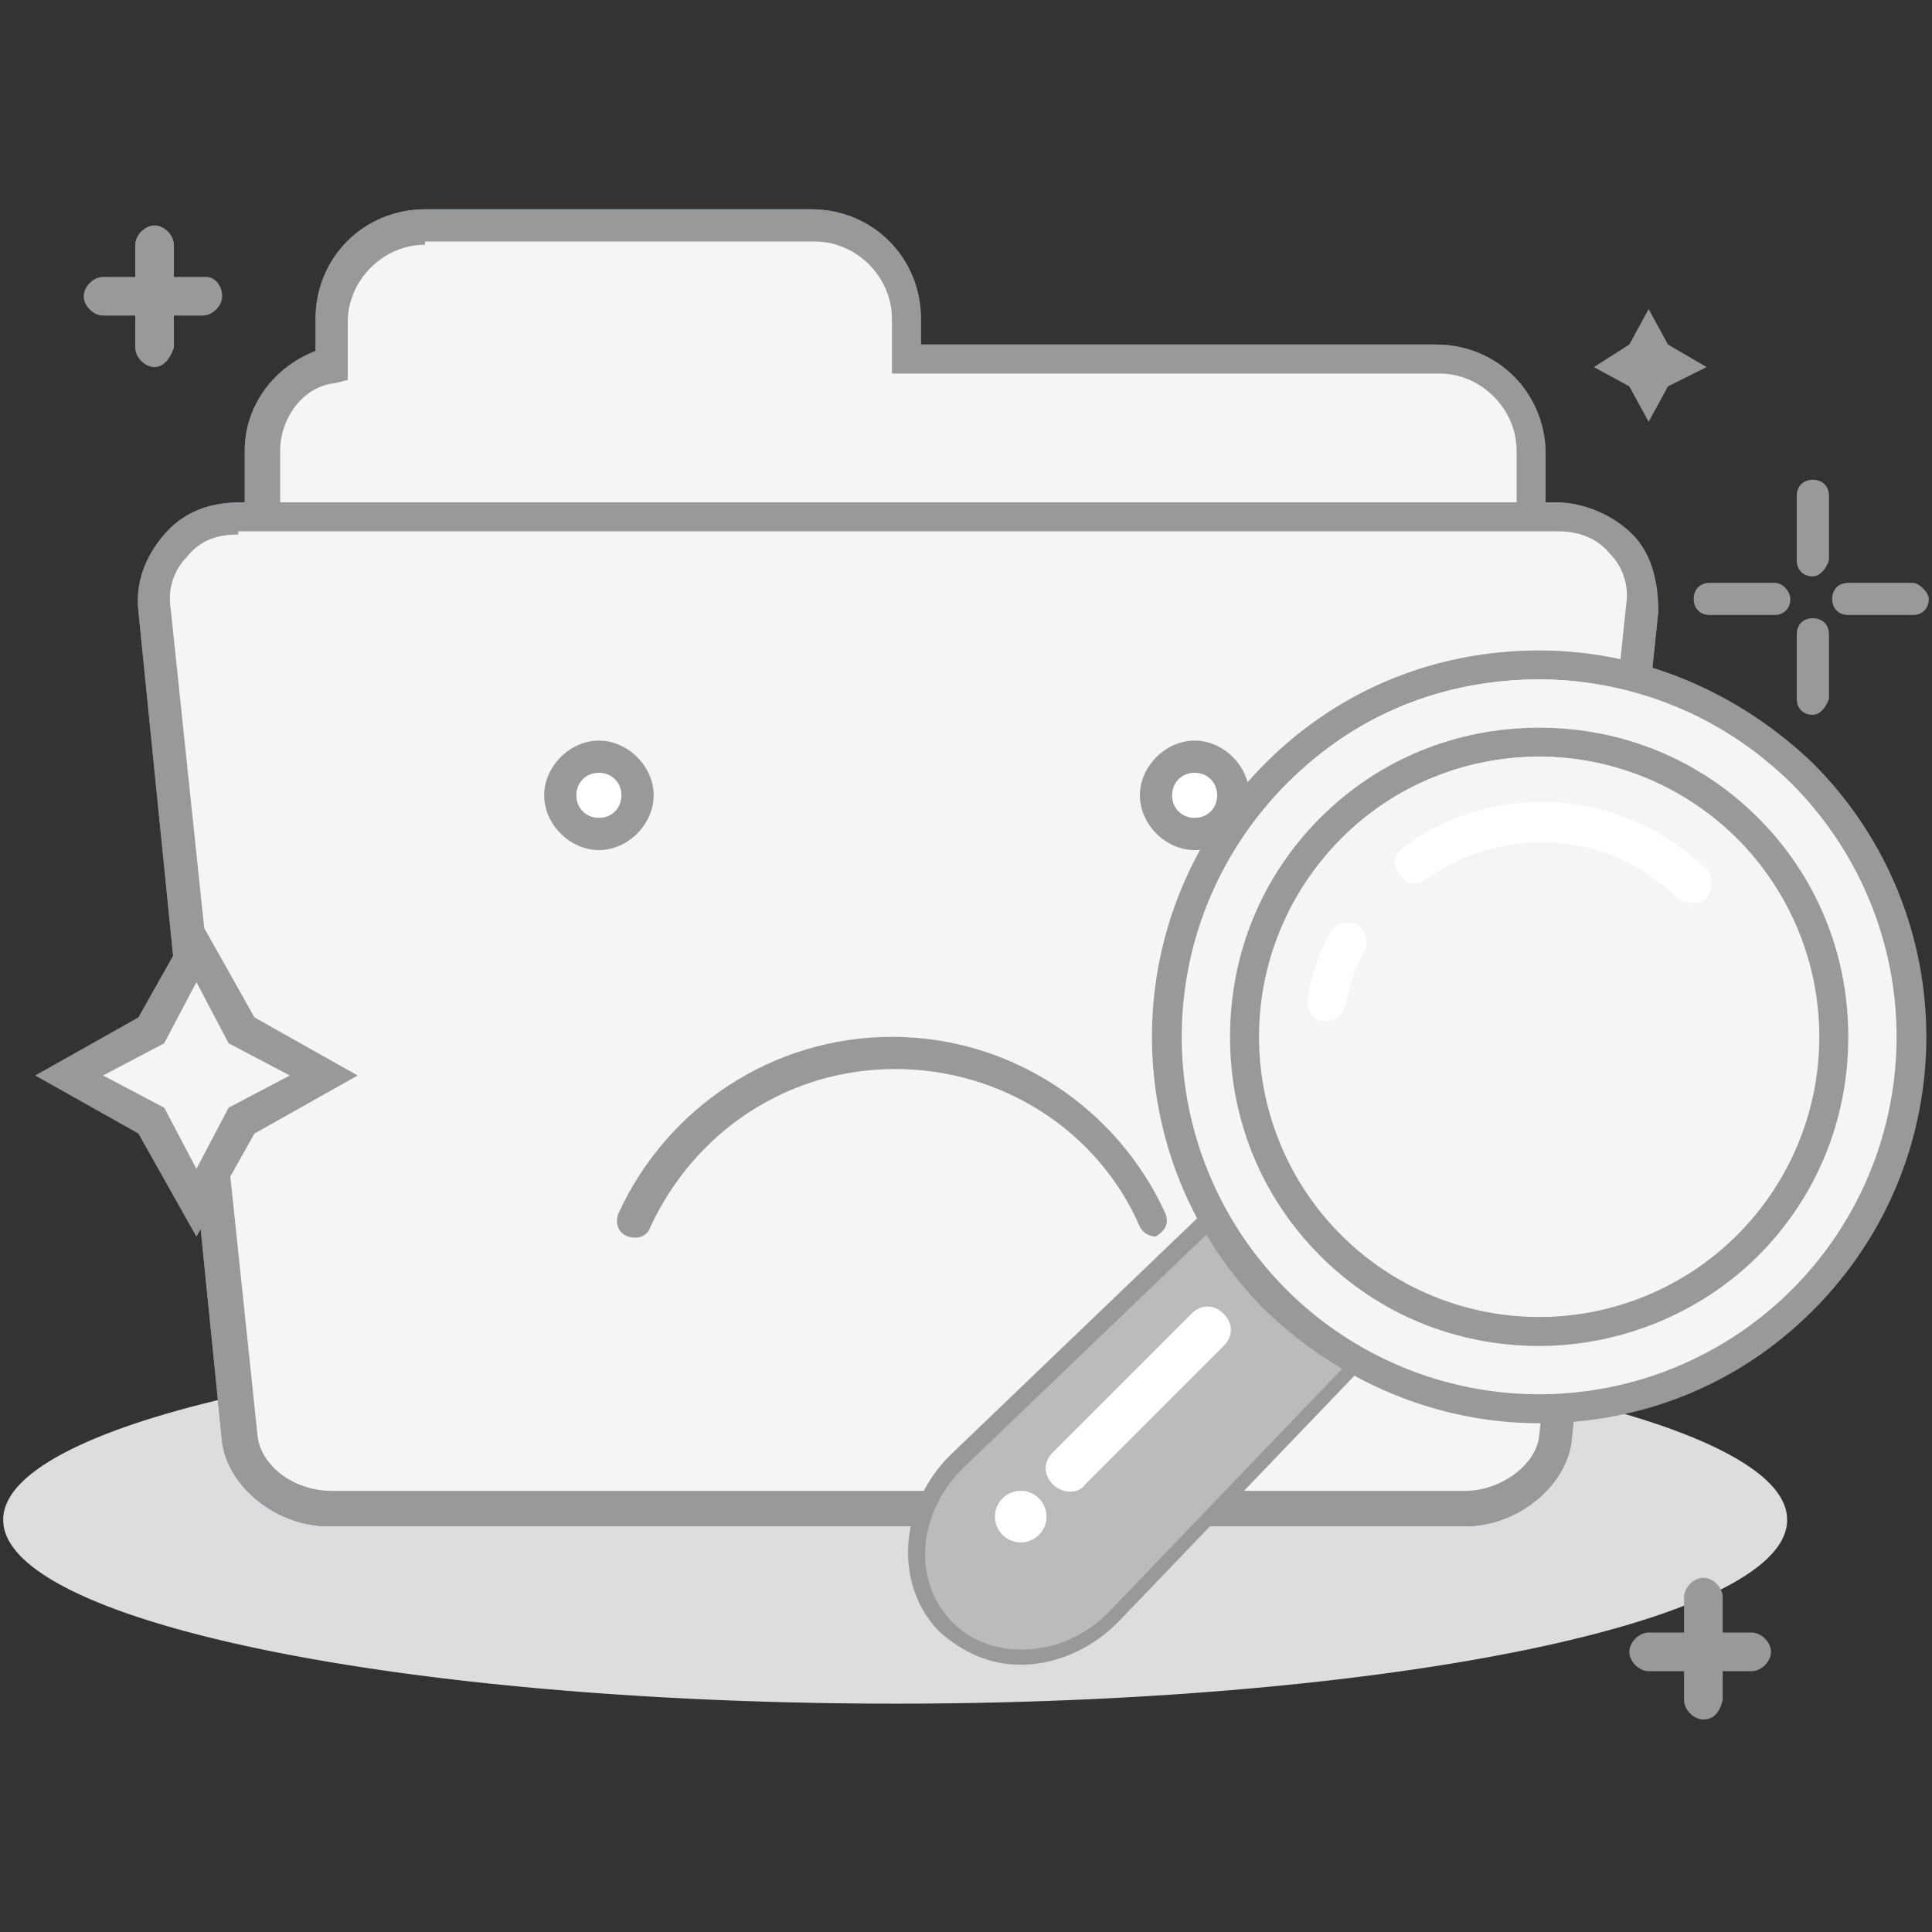<?xml version="1.0" standalone="no"?><!DOCTYPE svg PUBLIC "-//W3C//DTD SVG 1.1//EN" "http://www.w3.org/Graphics/SVG/1.1/DTD/svg11.dtd"><svg t="1535504439211" class="icon" style="" viewBox="0 0 1024 1024" version="1.1" xmlns="http://www.w3.org/2000/svg" p-id="11916" xmlns:xlink="http://www.w3.org/1999/xlink" width="64" height="64"><rect x="0" y="0" width="1024" height="1024" fill="#333333" stroke="none"/><defs><style type="text/css"></style></defs><path d="M1.707 805.547a472.747 97.28 0 1 0 945.493 0 472.747 97.28 0 1 0-945.493 0z" fill="#DDDDDD" p-id="11917"></path><path d="M761.173 191.147h-281.6V168.96c0-27.307-22.186-49.493-49.493-49.493h-204.8c-27.307 0-49.493 22.186-49.493 49.493v23.893c-20.48 5.12-37.547 23.894-37.547 47.787v226.987c0 27.306 22.187 49.493 49.493 49.493h573.44c27.307 0 49.494-22.187 49.494-49.493V238.933c0-25.6-22.187-47.786-49.494-47.786z" fill="#FFFFFF" p-id="11918"></path><path d="M761.173 523.947h-573.44c-32.426 0-58.026-25.6-58.026-58.027V238.933c0-23.893 15.36-44.373 37.546-52.906V168.96c0-32.427 25.6-58.027 58.027-58.027h204.8c32.427 0 58.027 25.6 58.027 58.027v13.653h273.066c32.427 0 58.027 25.6 58.027 58.027v226.987c0 30.72-25.6 56.32-58.027 56.32zM225.28 129.707c-22.187 0-40.96 18.773-40.96 40.96v30.72l-6.827 1.706c-17.066 1.707-29.013 18.774-29.013 35.84V465.92c0 22.187 18.773 40.96 40.96 40.96h573.44c22.187 0 40.96-18.773 40.96-40.96V238.933c0-22.186-18.773-40.96-40.96-40.96H472.747V168.96c0-22.187-18.774-40.96-40.96-40.96H225.28z" fill="#5D88E4" p-id="11919"></path><path d="M761.173 191.147h-281.6V168.96c0-27.307-22.186-49.493-49.493-49.493h-204.8c-27.307 0-49.493 22.186-49.493 49.493v23.893c-20.48 5.12-37.547 23.894-37.547 47.787v226.987c0 27.306 22.187 49.493 49.493 49.493h573.44c27.307 0 49.494-22.187 49.494-49.493V238.933c0-25.6-22.187-47.786-49.494-47.786z" fill="#F5F5F5" p-id="11920"></path><path d="M761.173 523.947h-573.44c-32.426 0-58.026-25.6-58.026-58.027V238.933c0-23.893 15.36-44.373 37.546-52.906V168.96c0-32.427 25.6-58.027 58.027-58.027h204.8c32.427 0 58.027 25.6 58.027 58.027v13.653h273.066c32.427 0 58.027 25.6 58.027 58.027v226.987c0 30.72-25.6 56.32-58.027 56.32zM225.28 129.707c-22.187 0-40.96 18.773-40.96 40.96v30.72l-6.827 1.706c-17.066 1.707-29.013 18.774-29.013 35.84V465.92c0 22.187 18.773 40.96 40.96 40.96h573.44c22.187 0 40.96-18.773 40.96-40.96V238.933c0-22.186-18.773-40.96-40.96-40.96H472.747V168.96c0-22.187-18.774-40.96-40.96-40.96H225.28z" fill="#999999" p-id="11921"></path><path d="M776.533 800.427H174.08c-23.893 0-44.373-17.067-47.787-37.547L81.92 322.56c-3.413-27.307 17.067-47.787 44.373-47.787h696.32c27.307 0 47.787 22.187 44.374 47.787l-46.08 440.32c0 20.48-20.48 37.547-44.374 37.547z" fill="#FFFFFF" p-id="11922"></path><path d="M776.533 808.96H174.08c-27.307 0-52.907-20.48-56.32-44.373l-44.373-440.32c-1.707-15.36 3.413-29.014 13.653-40.96C97.28 271.36 110.933 266.24 128 266.24h696.32c15.36 0 30.72 6.827 40.96 17.067 10.24 10.24 13.653 25.6 13.653 40.96l-46.08 440.32c-3.413 23.893-29.013 44.373-56.32 44.373z m-650.24-525.653c-11.946 0-20.48 3.413-27.306 11.946-6.827 6.827-10.24 17.067-8.534 27.307l46.08 438.613c1.707 15.36 18.774 29.014 39.254 29.014h600.746c18.774 0 37.547-13.654 39.254-29.014l46.08-440.32c1.706-10.24-1.707-20.48-8.534-27.306-6.826-8.534-17.066-11.947-27.306-11.947H126.293z" fill="#5D88E4" p-id="11923"></path><path d="M776.533 800.427H174.08c-23.893 0-44.373-17.067-47.787-37.547L81.92 322.56c-3.413-27.307 17.067-47.787 44.373-47.787h696.32c27.307 0 47.787 22.187 44.374 47.787l-46.08 440.32c0 20.48-20.48 37.547-44.374 37.547z" fill="#F5F5F5" p-id="11924"></path><path d="M776.533 808.96H174.08c-27.307 0-52.907-20.48-56.32-44.373l-44.373-440.32c-1.707-15.36 3.413-29.014 13.653-40.96C97.28 271.36 110.933 266.24 128 266.24h696.32c15.36 0 30.72 6.827 40.96 17.067 10.24 10.24 13.653 25.6 13.653 40.96l-46.08 440.32c-3.413 23.893-29.013 44.373-56.32 44.373z m-650.24-525.653c-11.946 0-20.48 3.413-27.306 11.946-6.827 6.827-10.24 17.067-8.534 27.307l46.08 438.613c1.707 15.36 18.774 29.014 39.254 29.014h600.746c18.774 0 37.547-13.654 39.254-29.014l46.08-440.32c1.706-10.24-1.707-20.48-8.534-27.306-6.826-8.534-17.066-11.947-27.306-11.947H126.293zM902.827 911.36c-5.12 0-10.24-5.12-10.24-10.24v-54.613c0-5.12 5.12-10.24 10.24-10.24s10.24 5.12 10.24 10.24v54.613c-1.707 6.827-5.12 10.24-10.24 10.24z" fill="#999999" p-id="11925"></path><path d="M938.667 875.52c0 5.12-5.12 10.24-10.24 10.24h-54.614c-5.12 0-10.24-5.12-10.24-10.24s5.12-10.24 10.24-10.24h54.614c5.12 0 10.24 5.12 10.24 10.24zM81.92 194.56c-5.12 0-10.24-5.12-10.24-10.24v-54.613c0-5.12 5.12-10.24 10.24-10.24s10.24 5.12 10.24 10.24v54.613c-1.707 5.12-5.12 10.24-10.24 10.24z" fill="#999999" p-id="11926"></path><path d="M117.76 157.013c0 5.12-5.12 10.24-10.24 10.24H54.613c-5.12 0-10.24-5.12-10.24-10.24s5.12-10.24 10.24-10.24h54.614c5.12 0 8.533 5.12 8.533 10.24zM960.853 305.493c-5.12 0-8.533-3.413-8.533-8.533v-34.133c0-5.12 3.413-8.534 8.533-8.534s8.534 3.414 8.534 8.534v34.133c-1.707 5.12-5.12 8.533-8.534 8.533z m0 73.387c-5.12 0-8.533-3.413-8.533-8.533v-34.134c0-5.12 3.413-8.533 8.533-8.533s8.534 3.413 8.534 8.533v34.134c-1.707 5.12-5.12 8.533-8.534 8.533z m-11.946-61.44c0 5.12-3.414 8.533-8.534 8.533H906.24c-5.12 0-8.533-3.413-8.533-8.533s3.413-8.533 8.533-8.533h34.133c5.12 0 8.534 5.12 8.534 8.533z m73.386 0c0 5.12-3.413 8.533-8.533 8.533h-34.133c-5.12 0-8.534-3.413-8.534-8.533s3.414-8.533 8.534-8.533h34.133c3.413 0 8.533 5.12 8.533 8.533z" fill="#999999" p-id="11927"></path><path d="M80.213 546.133l23.894-42.666L128 546.133l44.373 23.894L128 593.92l-23.893 44.373-23.894-44.373-42.666-23.893z" fill="#FFFFFF" p-id="11928"></path><path d="M104.107 655.36l-30.72-54.613-54.614-30.72 54.614-30.72 30.72-54.614 30.72 54.614 54.613 30.72-54.613 30.72-30.72 54.613z m-49.494-85.333l32.427 17.066 17.067 32.427 17.066-32.427 32.427-17.066-32.427-17.067-17.066-32.427L87.04 552.96l-32.427 17.067z" fill="#999999" p-id="11929"></path><path d="M80.213 546.133l23.894-42.666L128 546.133l44.373 23.894L128 593.92l-23.893 44.373-23.894-44.373-42.666-23.893z" fill="#F5F5F5" p-id="11930"></path><path d="M104.107 655.36l-30.72-54.613-54.614-30.72 54.614-30.72 30.72-54.614 30.72 54.614 54.613 30.72-54.613 30.72-30.72 54.613z m-49.494-85.333l32.427 17.066 17.067 32.427 17.066-32.427 32.427-17.066-32.427-17.067-17.066-32.427L87.04 552.96l-32.427 17.067zM870.4 189.44l3.413-6.827 5.12 6.827 6.827 5.12-6.827 3.413-5.12 8.534-3.413-8.534-8.533-3.413z" fill="#999999" p-id="11931"></path><path d="M873.813 223.573l-10.24-18.773-18.773-10.24 18.773-11.947 10.24-18.773 10.24 18.773 20.48 11.947-20.48 10.24z" fill="#999999" p-id="11932"></path><path d="M296.96 421.547a20.48 20.48 0 1 0 40.96 0 20.48 20.48 0 1 0-40.96 0z" fill="#FFFFFF" p-id="11933"></path><path d="M317.44 450.56c-15.36 0-29.013-13.653-29.013-29.013s13.653-29.014 29.013-29.014 29.013 13.654 29.013 29.014S332.8 450.56 317.44 450.56z m0-40.96c-6.827 0-11.947 5.12-11.947 11.947s5.12 11.946 11.947 11.946 11.947-5.12 11.947-11.946-5.12-11.947-11.947-11.947z" fill="#999999" p-id="11934"></path><path d="M612.693 421.547a20.48 20.48 0 1 0 40.96 0 20.48 20.48 0 1 0-40.96 0z" fill="#FFFFFF" p-id="11935"></path><path d="M633.173 450.56c-15.36 0-29.013-13.653-29.013-29.013s13.653-29.014 29.013-29.014c15.36 0 29.014 13.654 29.014 29.014s-11.947 29.013-29.014 29.013z m0-40.96c-6.826 0-11.946 5.12-11.946 11.947s5.12 11.946 11.946 11.946 11.947-5.12 11.947-11.946S640 409.6 633.173 409.6z" fill="#999999" p-id="11936"></path><path d="M505.173 860.16c-22.186-22.187-18.773-58.027 5.12-81.92l167.254-160.427c20.48-18.773 51.2-18.773 69.973 0 18.773 18.774 18.773 51.2 0 69.974L587.093 855.04c-23.893 23.893-61.44 25.6-81.92 5.12z" fill="#FFFFFF" p-id="11937"></path><path d="M541.013 882.347c-17.066 0-30.72-6.827-42.666-17.067-11.947-11.947-17.067-27.307-17.067-42.667 0-18.773 8.533-37.546 22.187-51.2L670.72 610.987c22.187-22.187 59.733-22.187 81.92 0 22.187 22.186 22.187 59.733 0 81.92L592.213 860.16c-13.653 13.653-32.426 22.187-51.2 22.187z m170.667-271.36c-10.24 0-22.187 3.413-29.013 11.946L515.413 785.067c-10.24 10.24-17.066 23.893-17.066 39.253 0 11.947 3.413 22.187 11.946 30.72 17.067 17.067 49.494 15.36 69.974-5.12l160.426-167.253c15.36-17.067 15.36-42.667 0-58.027-6.826-8.533-17.066-13.653-29.013-13.653z" fill="#999999" p-id="11938"></path><path d="M505.173 860.16c-22.186-22.187-18.773-58.027 5.12-81.92l167.254-160.427c20.48-18.773 51.2-18.773 69.973 0 18.773 18.774 18.773 51.2 0 69.974L587.093 855.04c-23.893 23.893-61.44 25.6-81.92 5.12z" fill="#BBBBBB" p-id="11939"></path><path d="M617.813 549.547a197.973 197.973 0 1 0 395.947 0 197.973 197.973 0 1 0-395.947 0z" fill="#FFFFFF" p-id="11940"></path><path d="M815.787 754.347c-54.614 0-105.814-22.187-145.067-59.734-80.213-80.213-80.213-209.92 0-290.133 39.253-39.253 90.453-59.733 145.067-59.733S921.6 366.933 960.853 404.48c80.214 80.213 80.214 209.92 0 290.133-39.253 39.254-90.453 59.734-145.066 59.734z m0-394.24c-51.2 0-97.28 18.773-133.12 54.613-73.387 73.387-73.387 192.853 0 266.24 35.84 35.84 83.626 54.613 133.12 54.613s97.28-20.48 133.12-54.613c73.386-73.387 73.386-192.853 0-266.24-35.84-34.133-83.627-54.613-133.12-54.613z" fill="#999999" p-id="11941"></path><path d="M626.347 549.547a189.44 189.44 0 1 0 378.88 0 189.44 189.44 0 1 0-378.88 0z" fill="#F5F5F5" p-id="11942"></path><path d="M660.48 549.547a155.307 155.307 0 1 0 310.613 0 155.307 155.307 0 1 0-310.613 0z" fill="#FFFFFF" p-id="11943"></path><path d="M815.787 713.387c-44.374 0-85.334-17.067-116.054-47.787s-47.786-71.68-47.786-116.053 17.066-85.334 47.786-116.054c30.72-30.72 71.68-47.786 116.054-47.786 44.373 0 85.333 17.066 116.053 47.786 30.72 30.72 47.787 71.68 47.787 116.054S962.56 634.88 931.84 665.6s-73.387 47.787-116.053 47.787z m0-312.32c-39.254 0-76.8 15.36-104.107 42.666-27.307 27.307-42.667 64.854-42.667 104.107s15.36 76.8 42.667 104.107c27.307 27.306 64.853 42.666 104.107 42.666s76.8-15.36 104.106-42.666C947.2 624.64 962.56 587.093 962.56 547.84s-15.36-76.8-42.667-104.107c-29.013-27.306-64.853-42.666-104.106-42.666z" fill="#999999" p-id="11944"></path><path d="M667.307 549.547a148.48 148.48 0 1 0 296.96 0 148.48 148.48 0 1 0-296.96 0z" fill="#F5F5F5" p-id="11945"></path><path d="M558.08 786.773c-5.12-5.12-5.12-11.946 0-17.066l73.387-73.387c5.12-5.12 11.946-5.12 17.066 0 5.12 5.12 5.12 11.947 0 17.067l-73.386 73.386c-3.414 5.12-11.947 5.12-17.067 0zM527.36 803.84a13.653 13.653 0 1 0 27.307 0 13.653 13.653 0 1 0-27.307 0zM742.4 464.213c-1.707 0-1.707 0 0 0-5.12-5.12-3.413-11.946 1.707-15.36 49.493-35.84 116.053-30.72 160.426 11.947 3.414 3.413 3.414 10.24 0 15.36-3.413 3.413-10.24 3.413-15.36 0-35.84-35.84-92.16-39.253-133.12-10.24-5.12 3.413-10.24 3.413-13.653-1.707zM696.32 539.307c-1.707-1.707-3.413-5.12-3.413-8.534 1.706-11.946 5.12-23.893 11.946-35.84 1.707-5.12 8.534-6.826 13.654-5.12 5.12 1.707 6.826 8.534 5.12 13.654-5.12 8.533-8.534 18.773-10.24 29.013-1.707 5.12-6.827 10.24-11.947 8.533-1.707 0-3.413 0-5.12-1.706z" fill="#FFFFFF" p-id="11946"></path><path d="M612.693 655.36c-3.413 0-6.826-1.707-8.533-5.12-22.187-51.2-73.387-83.627-129.707-83.627S368.64 599.04 344.747 650.24c-1.707 5.12-6.827 6.827-11.947 5.12-5.12-1.707-6.827-6.827-5.12-11.947 25.6-56.32 81.92-93.866 145.067-93.866s119.466 37.546 145.066 93.866c1.707 5.12 0 8.534-5.12 11.947 1.707 0 0 0 0 0z" fill="#999999" p-id="11947"></path></svg>